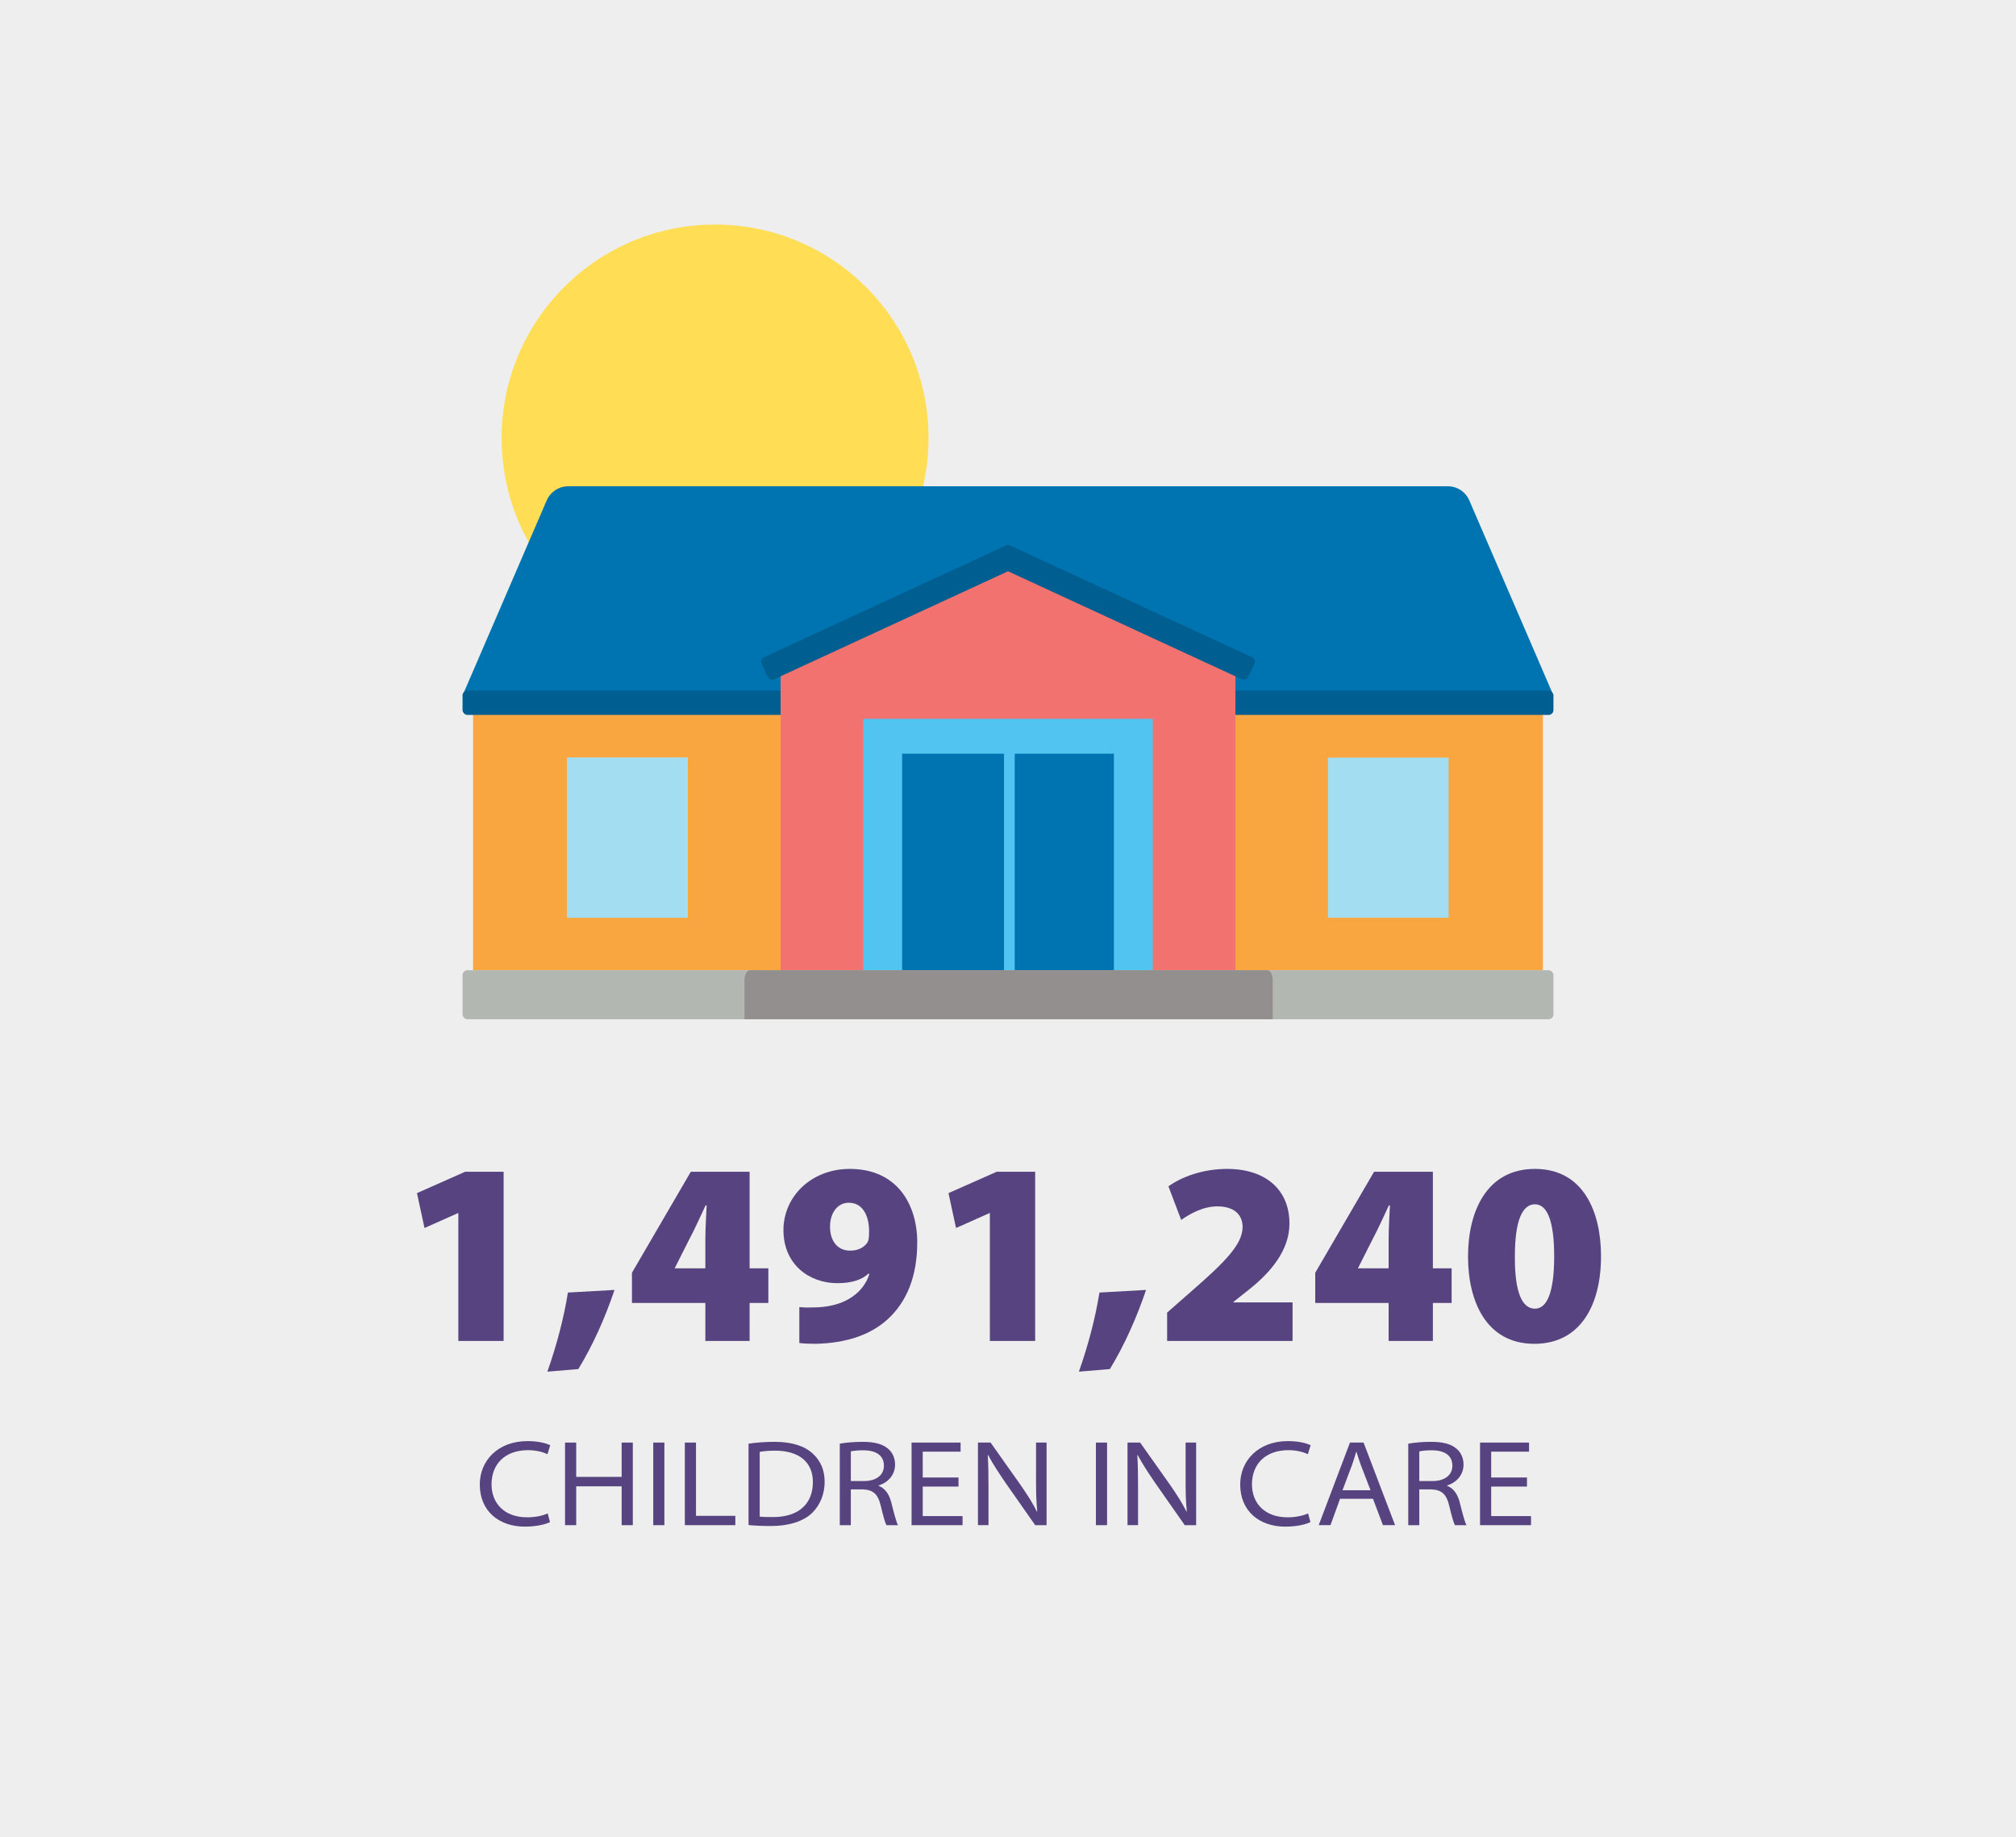 <?xml version="1.0" encoding="UTF-8"?>
<svg id="Layer_1" data-name="Layer 1" xmlns="http://www.w3.org/2000/svg" viewBox="0 0 263.333 240">
  <defs>
    <style>
      .cls-1 {
        fill: #edeeed;
      }

      .cls-1, .cls-2, .cls-3, .cls-4, .cls-5, .cls-6, .cls-7, .cls-8, .cls-9, .cls-10, .cls-11 {
        stroke-width: 0px;
      }

      .cls-12 {
        fill: none;
        stroke: #51c4f1;
        stroke-miterlimit: 10;
        stroke-width: 1.403px;
      }

      .cls-2 {
        fill: #f2726f;
      }

      .cls-3 {
        fill: #a3ddf2;
      }

      .cls-4 {
        fill: #fd5;
      }

      .cls-5 {
        fill: #56437f;
      }

      .cls-6 {
        fill: #0073b1;
      }

      .cls-7 {
        fill: #b3b7b2;
      }

      .cls-8 {
        fill: #f9a640;
      }

      .cls-9 {
        fill: #51c4f1;
      }

      .cls-10 {
        fill: #938f8f;
      }

      .cls-11 {
        fill: #005e90;
      }
    </style>
  </defs>
  <rect class="cls-1" width="263.333" height="240"/>
  <g>
    <path class="cls-5" d="m71.842,198.816c-.561.288-1.761.593-3.281.593-3.361,0-5.891-2.001-5.891-5.507,0-3.089,2.337-5.666,6.242-5.666,1.553,0,2.545.336,2.961.544l-.368,1.169c-.607-.305-1.521-.528-2.528-.528-2.993,0-4.771,1.793-4.771,4.466,0,2.417,1.617,4.306,4.658,4.306.992,0,2.001-.192,2.673-.512l.305,1.136Z"/>
    <path class="cls-5" d="m75.263,188.429v4.481h5.938v-4.481h1.457v10.788h-1.457v-5.074h-5.938v5.074h-1.456v-10.788h1.456Z"/>
    <path class="cls-5" d="m86.784,188.429v10.788h-1.456v-10.788h1.456Z"/>
    <path class="cls-5" d="m89.455,188.429h1.456v9.571h5.139v1.217h-6.595v-10.788Z"/>
    <path class="cls-5" d="m97.776,188.572c.976-.144,2.145-.24,3.393-.24,2.289,0,3.922.545,4.994,1.537,1.009.929,1.553,2.129,1.553,3.682,0,1.536-.544,3.009-1.648,4.081-1.12,1.072-2.993,1.697-5.378,1.697-1.152,0-2.097-.048-2.913-.128v-10.629Zm1.456,9.524c.416.063,1.041.063,1.713.063,3.521.017,5.234-1.872,5.234-4.546.016-2.48-1.617-4.129-4.962-4.129-.896,0-1.553.079-1.985.159v8.452Z"/>
    <path class="cls-5" d="m109.696,188.572c.768-.144,1.904-.24,2.977-.24,1.617,0,2.657.305,3.361.929.528.448.881,1.185.881,2.033,0,1.424-.992,2.385-2.146,2.736v.049c.833.304,1.361,1.088,1.633,2.097.385,1.521.656,2.593.896,3.041h-1.505c-.176-.304-.432-1.2-.752-2.562-.352-1.472-.977-2.049-2.305-2.112h-1.601v4.674h-1.44v-10.645Zm1.44,4.882h1.729c1.601,0,2.593-.784,2.593-2,0-1.457-1.185-2.018-2.688-2.018-.816,0-1.361.08-1.633.145v3.873Z"/>
    <path class="cls-5" d="m125.201,194.175h-4.674v3.857h5.202v1.185h-6.658v-10.788h6.402v1.185h-4.946v3.377h4.674v1.185Z"/>
    <path class="cls-5" d="m127.743,199.217v-10.788h1.648l3.953,5.586c.896,1.297,1.553,2.337,2.098,3.426l.048-.017c-.145-1.36-.16-2.641-.16-4.258v-4.737h1.376v10.788h-1.488l-3.89-5.555c-.849-1.248-1.664-2.48-2.257-3.601l-.048.016c.08,1.345.096,2.625.096,4.241v4.898h-1.376Z"/>
    <path class="cls-5" d="m144.607,188.429v10.788h-1.456v-10.788h1.456Z"/>
    <path class="cls-5" d="m147.279,199.217v-10.788h1.648l3.953,5.586c.896,1.297,1.553,2.337,2.098,3.426l.048-.017c-.145-1.36-.16-2.641-.16-4.258v-4.737h1.376v10.788h-1.488l-3.89-5.555c-.849-1.248-1.664-2.48-2.257-3.601l-.048.016c.08,1.345.096,2.625.096,4.241v4.898h-1.376Z"/>
    <path class="cls-5" d="m171.169,198.816c-.561.288-1.761.593-3.281.593-3.361,0-5.891-2.001-5.891-5.507,0-3.089,2.337-5.666,6.242-5.666,1.553,0,2.545.336,2.961.544l-.368,1.169c-.607-.305-1.521-.528-2.528-.528-2.993,0-4.771,1.793-4.771,4.466,0,2.417,1.617,4.306,4.658,4.306.992,0,2.001-.192,2.673-.512l.305,1.136Z"/>
    <path class="cls-5" d="m175.038,195.775l-1.248,3.441h-1.537l4.082-10.788h1.776l4.114,10.788h-1.585l-1.297-3.441h-4.306Zm3.985-1.12l-1.248-3.233c-.256-.688-.416-1.249-.593-1.793h-.031c-.16.561-.337,1.137-.561,1.761l-1.232,3.266h3.665Z"/>
    <path class="cls-5" d="m183.95,188.572c.768-.144,1.904-.24,2.977-.24,1.617,0,2.657.305,3.361.929.528.448.881,1.185.881,2.033,0,1.424-.992,2.385-2.146,2.736v.049c.833.304,1.361,1.088,1.633,2.097.385,1.521.656,2.593.896,3.041h-1.505c-.176-.304-.432-1.2-.752-2.562-.352-1.472-.977-2.049-2.305-2.112h-1.601v4.674h-1.44v-10.645Zm1.44,4.882h1.729c1.601,0,2.593-.784,2.593-2,0-1.457-1.185-2.018-2.688-2.018-.816,0-1.361.08-1.633.145v3.873Z"/>
    <path class="cls-5" d="m199.455,194.175h-4.674v3.857h5.202v1.185h-6.658v-10.788h6.402v1.185h-4.946v3.377h4.674v1.185Z"/>
  </g>
  <g>
    <path class="cls-5" d="m59.869,158.463h-.068l-4.352,1.938-.985-4.556,6.289-2.787h5.031v22.098h-5.915v-16.692Z"/>
    <path class="cls-5" d="m71.498,179.167c1.224-3.468,2.142-6.97,2.686-10.335l6.086-.34c-1.258,3.705-2.822,7.207-4.726,10.335l-4.046.34Z"/>
    <path class="cls-5" d="m92.135,175.155v-4.964h-9.587v-3.943l7.684-13.19h7.683v12.612h2.448v4.521h-2.448v4.964h-5.779Zm0-9.485v-3.808c0-1.394.102-2.855.17-4.419h-.136c-.714,1.495-1.326,2.924-2.142,4.453l-1.87,3.706-.034.067h4.012Z"/>
    <path class="cls-5" d="m104.41,170.735c.68.068,1.155.068,2.176.034,1.529-.034,3.094-.408,4.215-1.054,1.462-.816,2.38-2.04,2.754-3.298l-.102-.067c-.884.815-2.176,1.258-4.08,1.258-3.638,0-7.037-2.414-7.037-6.936,0-4.386,3.638-7.989,8.669-7.989,6.188,0,8.806,4.657,8.806,9.587,0,4.487-1.395,7.819-3.91,10.097-2.277,2.04-5.405,3.06-9.314,3.162-.782,0-1.632-.034-2.176-.103v-4.691Zm6.425-13.632c-1.359,0-2.447,1.258-2.413,3.195,0,1.53.781,3.06,2.617,3.06,1.19,0,1.904-.51,2.278-1.088.17-.306.203-.68.203-1.359.034-1.734-.611-3.808-2.651-3.808h-.034Z"/>
    <path class="cls-5" d="m129.298,158.463h-.068l-4.352,1.938-.985-4.556,6.289-2.787h5.031v22.098h-5.915v-16.692Z"/>
    <path class="cls-5" d="m140.927,179.167c1.224-3.468,2.142-6.97,2.686-10.335l6.086-.34c-1.259,3.705-2.822,7.207-4.726,10.335l-4.046.34Z"/>
    <path class="cls-5" d="m152.452,175.155v-3.706l3.06-2.686c4.488-3.909,6.766-6.188,6.8-8.465,0-1.598-1.054-2.72-3.298-2.72-1.836,0-3.502.918-4.726,1.768l-1.666-4.386c1.7-1.224,4.488-2.277,7.649-2.277,5.134,0,8.159,2.788,8.159,7.14,0,3.535-2.516,6.391-5.134,8.499l-2.176,1.733v.068h7.718v5.031h-16.387Z"/>
    <path class="cls-5" d="m181.385,175.155v-4.964h-9.587v-3.943l7.684-13.19h7.683v12.612h2.448v4.521h-2.448v4.964h-5.779Zm0-9.485v-3.808c0-1.394.102-2.855.17-4.419h-.136c-.714,1.495-1.326,2.924-2.142,4.453l-1.87,3.706-.034.067h4.012Z"/>
    <path class="cls-5" d="m209.128,164.072c0,6.493-2.753,11.457-8.703,11.457-6.323,0-8.669-5.609-8.669-11.389,0-5.983,2.482-11.457,8.737-11.457,6.426,0,8.635,5.745,8.635,11.389Zm-11.253.034c-.033,4.793.986,6.833,2.618,6.833,1.563,0,2.516-2.073,2.516-6.833,0-4.657-.918-6.8-2.516-6.8s-2.618,2.006-2.618,6.8Z"/>
  </g>
  <g>
    <circle class="cls-4" cx="93.405" cy="57.215" r="27.882"/>
    <g id="Illustrations">
      <path class="cls-6" d="m191.923,65.364c-.482-1.12-1.586-1.846-2.805-1.846h-114.901c-1.22-0-2.323.726-2.805,1.846l-10.993,25.479h142.496l-10.992-25.479Z"/>
      <rect class="cls-8" x="61.797" y="91.797" width="139.739" height="34.936"/>
      <rect class="cls-11" x="60.418" y="90.208" width="142.496" height="3.177" rx=".635" ry=".635"/>
      <polygon class="cls-2" points="161.372 86.924 131.666 72.703 101.962 86.924 101.962 131.127 161.372 131.127 161.372 86.924"/>
      <path class="cls-11" d="m163.543,85.842l-31.597-14.588c-.178-.082-.383-.082-.561,0l-31.597,14.588c-.318.147-.457.523-.311.842l.8,1.731c.148.317.524.455.842.31l30.547-14.106,30.544,14.107c.318.145.694.007.842-.31l.8-1.731c.147-.318.009-.695-.309-.843Z"/>
      <rect class="cls-9" x="112.754" y="93.894" width="37.823" height="32.838"/>
      <rect class="cls-6" x="117.838" y="98.449" width="27.659" height="28.285"/>
      <line class="cls-12" x1="131.846" y1="126.733" x2="131.846" y2="97.531"/>
      <rect class="cls-7" x="60.418" y="126.733" width="142.496" height="6.401" rx=".635" ry=".635"/>
      <path id="SVGID-2" class="cls-10" d="m165.547,126.733h-67.6c-.385,0-.697.573-.697,1.28h0v5.121h68.994v-5.121c0-.707-.312-1.28-.697-1.28Z"/>
      <rect class="cls-3" x="74.074" y="98.96" width="15.76" height="20.916"/>
      <rect class="cls-3" x="74.074" y="98.96" width="15.76" height="20.916"/>
      <rect class="cls-3" x="173.459" y="98.96" width="15.76" height="20.916"/>
    </g>
  </g>
</svg>